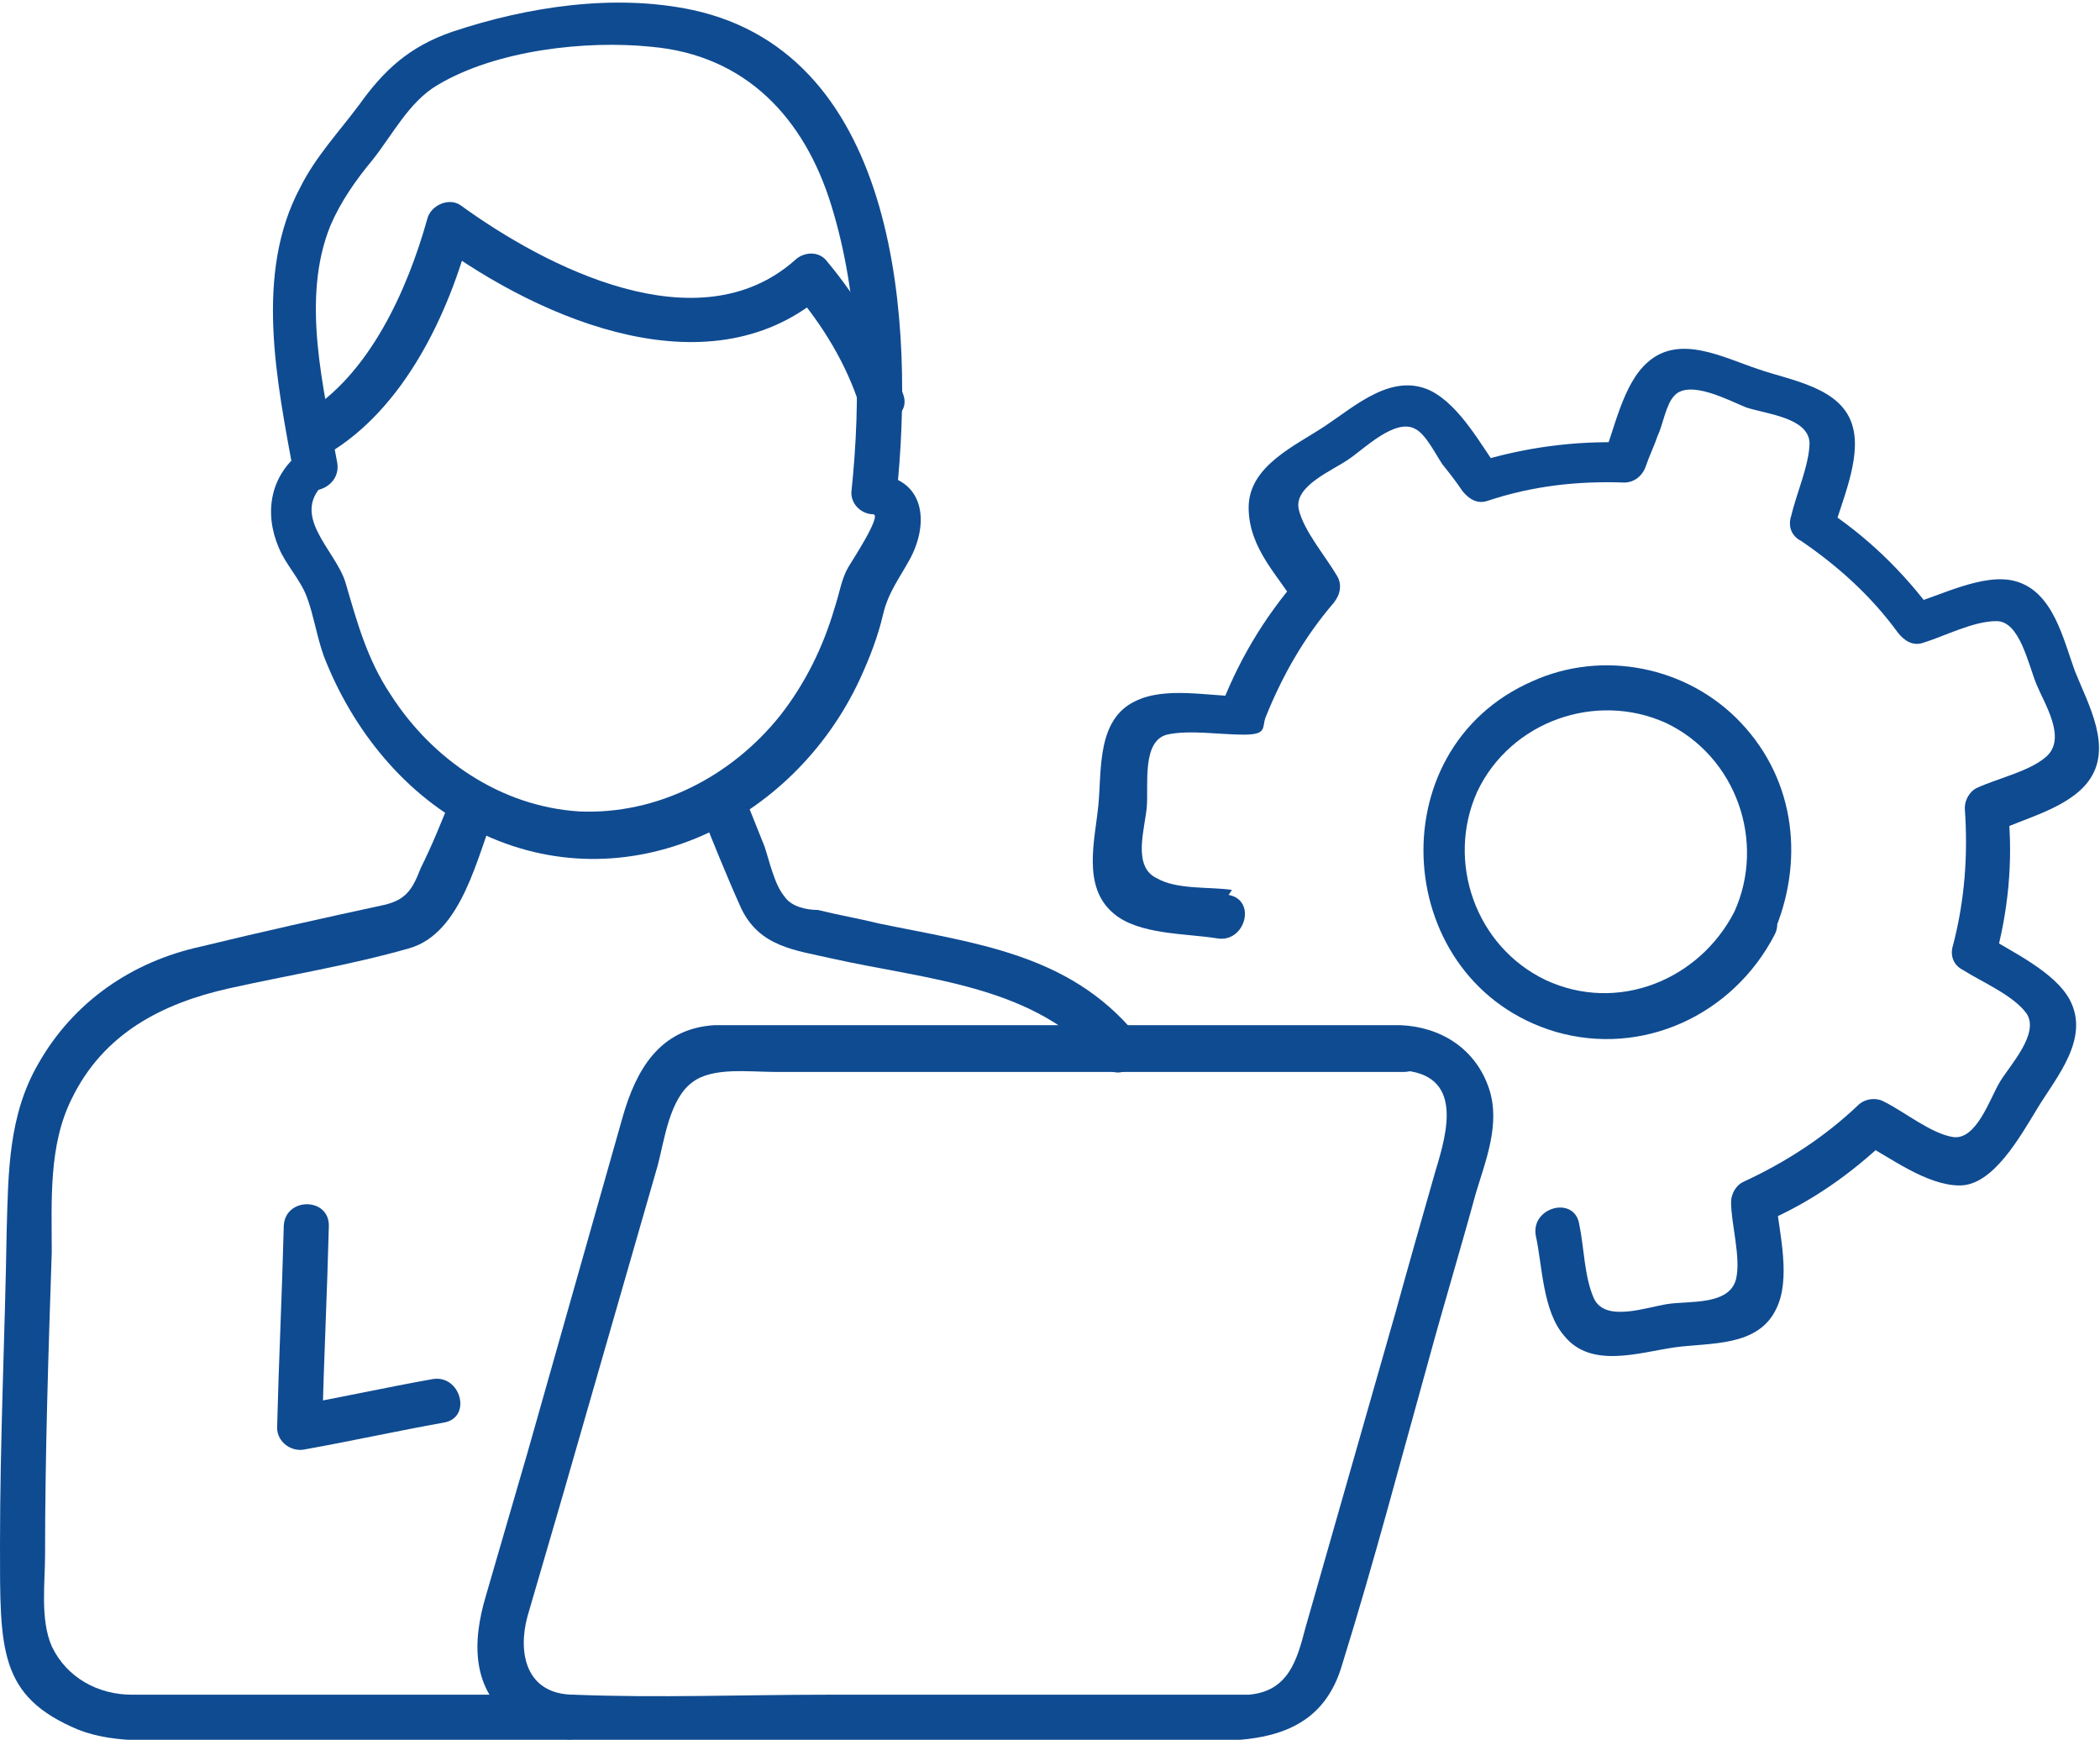 <?xml version="1.0" encoding="UTF-8"?>
<svg id="Layer_1" xmlns="http://www.w3.org/2000/svg" version="1.1" viewBox="0 0 125.8 104.2">
  <!-- Generator: Adobe Illustrator 29.0.1, SVG Export Plug-In . SVG Version: 2.1.0 Build 192)  -->
  <defs>
    <style>
      .st0 {
        fill: #0f4b91;
      }
    </style>
  </defs>
  <path class="st0" d="M73.8,53.3c-1.3-.2-3.3,0-4.5-.7-1.5-.7-.7-3-.6-4.3s-.3-3.9,1.2-4.3c1.3-.3,3.2,0,4.6,0s1.1-.4,1.3-1c1-2.5,2.3-4.8,4.1-6.9.4-.5.5-1.1.2-1.6-.7-1.2-2-2.7-2.3-4-.3-1.4,2-2.3,3-3,.9-.6,2.8-2.5,4-1.8.6.3,1.2,1.5,1.6,2.1.4.5.8,1,1.2,1.6.4.5.9.8,1.5.6,2.7-.9,5.4-1.2,8.2-1.1.6,0,1.1-.4,1.3-1,.2-.6.5-1.2.7-1.8.3-.6.5-1.9,1-2.4.9-1,3.3.3,4.3.7,1.2.4,3.7.6,3.8,2.1,0,1.3-.8,3.1-1.1,4.4-.2.6,0,1.2.6,1.5,2.2,1.5,4.2,3.3,5.8,5.5.4.5.9.8,1.5.6,1.3-.4,3-1.3,4.4-1.3s1.9,2.6,2.4,3.8,1.8,3.2.6,4.3c-1,.9-2.9,1.3-4.2,1.9-.4.2-.7.7-.7,1.2.2,2.8,0,5.5-.7,8.2-.2.6,0,1.2.6,1.5,1.1.7,3,1.5,3.8,2.6.8,1.2-1,3.1-1.6,4.1-.6,1-1.4,3.5-2.8,3.3-1.3-.2-2.9-1.5-4.1-2.1-.5-.3-1.2-.2-1.6.2-2,1.9-4.3,3.4-6.9,4.6-.4.2-.7.7-.7,1.2,0,1.3.6,3.3.3,4.6-.4,1.6-2.8,1.3-4.1,1.5-1.3.2-3.7,1.1-4.4-.3-.6-1.3-.6-3.1-.9-4.5-.3-1.7-2.9-1-2.6.7.4,1.8.4,4.5,1.7,6,1.6,2,4.5,1,6.6.7s5,0,6.1-2.3c.9-1.8.2-4.5,0-6.4-.2.4-.4.8-.7,1.2,2.8-1.2,5.2-2.9,7.4-5-.5,0-1.1,0-1.6.2,1.7.9,3.9,2.6,5.9,2.6s3.6-2.9,4.7-4.7c1.1-1.8,3.1-4.1,1.9-6.4-.9-1.7-3.5-2.9-5.1-3.9.2.5.4,1,.6,1.5.8-2.9,1.1-5.9.8-8.9-.2.4-.4.8-.7,1.2,1.7-.8,4.3-1.4,5.5-3,1.5-2,0-4.6-.8-6.6-.7-1.9-1.3-4.8-3.6-5.4-1.9-.5-4.5.9-6.3,1.4.5.2,1,.4,1.5.6-1.9-2.6-4.1-4.7-6.7-6.4.2.5.4,1,.6,1.5.5-1.8,1.7-4.4,1.2-6.3-.6-2.4-3.7-2.8-5.7-3.5-2.1-.7-4.7-2.1-6.6-.4-1.5,1.3-2,4.1-2.7,5.8.4-.3.9-.7,1.3-1-3-.1-6,.3-8.9,1.2l1.5.6c-1.1-1.5-2.4-4-4.2-4.9-2.3-1.1-4.5.9-6.3,2.1s-4.6,2.4-4.6,4.9,1.9,4.2,2.8,5.8c0-.5,0-1.1.2-1.6-2.1,2.4-3.7,5.1-4.8,8.1.4-.3.9-.7,1.3-1-1.9,0-4.5-.6-6.3.3-2.3,1.1-2,4.1-2.2,6.2-.2,2.1-1,4.9.9,6.5,1.5,1.3,4.4,1.2,6.2,1.5,1.7.3,2.4-2.3.7-2.6l.2-.3Z"/>
  <path class="st0" d="M103.9,54.6c-2.1,4.1-7,6.1-11.3,4.1-4.2-2-6-7.1-4.1-11.3,2-4.2,7.1-6,11.3-4.1,4.2,2,6,7.1,4.1,11.3-.7,1.6,1.6,2.9,2.3,1.4,1.9-4.3,1.4-9.2-1.9-12.7-3.2-3.4-8.3-4.4-12.5-2.5-9.4,4.1-8.4,18.1,1.4,21,5.2,1.5,10.6-1,13.1-5.8.8-1.5-1.5-2.9-2.3-1.4h0Z"/>
  <path class="st0" d="M83.9,61.4h-41.1c-3.3.2-4.7,2.7-5.5,5.5-1.9,6.7-3.8,13.4-5.7,20.1l-2.5,8.6c-.8,2.7-.9,5.6,1.7,7.5,1.7,1.3,3.8,1.1,5.8,1.1h32.1c4.5,0,10.1,1,11.7-4.5,1.9-6.1,3.5-12.2,5.2-18.3.9-3.3,1.9-6.6,2.8-9.9.6-2,1.5-4.2.8-6.3-.8-2.4-2.9-3.7-5.3-3.8-1.7,0-1.7,2.6,0,2.7,3.8.2,2.8,3.7,2.1,6-.8,2.8-1.6,5.6-2.4,8.5-1.8,6.3-3.6,12.6-5.4,18.9-.5,1.9-1,3.8-3.4,4h-25.3c-5,0-10.1.2-15.1,0-2.9,0-3.4-2.5-2.8-4.7.7-2.4,1.4-4.8,2.1-7.2,1.9-6.6,3.8-13.2,5.7-19.8.4-1.5.7-4,2.1-5,1.2-.9,3.4-.6,4.9-.6h37.7c1.7,0,1.7-2.7,0-2.7h-.2Z"/>
  <path class="st0" d="M19.6,27.2c4.6-2.7,7.3-8.4,8.6-13.4l-2,.8c6.3,4.6,16.5,9,23.3,2.9h-1.9c1.7,2,3.1,4.3,3.9,6.8.6,1.6,3.2.9,2.6-.7-1-2.9-2.6-5.6-4.6-8-.5-.6-1.4-.5-1.9,0-5.8,5.1-14.9.4-20-3.3-.7-.5-1.8,0-2,.8-1.2,4.3-3.5,9.4-7.4,11.7-1.5.9-.1,3.2,1.4,2.3h0Z"/>
  <path class="st0" d="M18,27.1c-1.8,1.4-2.2,3.6-1.3,5.7.4,1,1.3,1.9,1.7,3,.4,1.1.6,2.4,1,3.5,1.7,4.4,4.9,8.4,9.2,10.5,8.9,4.4,18.9-.5,22.9-9.1.6-1.3,1.1-2.6,1.4-3.9.3-1.3,1-2.2,1.6-3.3,1.2-2.2.9-4.9-2.1-5.1.4.4.9.9,1.3,1.3,1.1-10.2.2-26.4-12.2-29.1-4.7-1-9.9-.2-14.4,1.3-2.6.9-4.1,2.3-5.6,4.4-1.2,1.6-2.6,3.1-3.5,4.9-2.8,5.2-1.4,11.7-.4,17.2.3,1.7,2.9,1,2.6-.7-.8-4.4-2.2-9.8-.4-14.2.6-1.4,1.5-2.7,2.5-3.9,1.2-1.5,2.2-3.5,3.9-4.5,3.5-2.1,8.9-2.7,12.8-2.3,5.7.5,9.2,4.3,10.8,9.5,1.7,5.5,1.8,11.5,1.2,17.2,0,.8.7,1.3,1.3,1.3s-1.4,3-1.5,3.2c-.4.7-.5,1.5-.8,2.4-.7,2.4-1.8,4.6-3.3,6.5-2.9,3.6-7.3,5.9-12,5.7-4.7-.3-8.8-3.1-11.3-7-1.4-2.1-2-4.3-2.7-6.7-.6-2-3.5-4.1-1.1-6.1,1.4-1.1-.6-3-1.9-1.9l.3.2Z"/>
  <path class="st0" d="M17,73.4c-.1,4-.3,8.1-.4,12.1,0,.9.9,1.5,1.7,1.3,2.8-.5,5.5-1.1,8.3-1.6,1.7-.3,1-2.9-.7-2.6-2.8.5-5.5,1.1-8.3,1.6l1.7,1.3c.1-4,.3-8.1.4-12.1,0-1.7-2.6-1.7-2.7,0Z"/>
  <path class="st0" d="M27.1,47.6c-.6,1.5-1.2,3-1.9,4.4-.5,1.3-.9,1.9-2.2,2.2-3.7.8-7.3,1.6-11,2.5-4.1.9-7.6,3.3-9.7,7-1.8,3.1-1.8,6.5-1.9,10-.1,6.2-.4,12.5-.4,18.8s-.1,9.1,4.7,11.1c2.3.9,5.1.6,7.5.6h21.9c1.7,0,1.7-2.7,0-2.7H7.9c-2,0-3.9-1-4.8-2.9-.7-1.6-.4-3.8-.4-5.5,0-6,.2-12.1.4-18.1,0-3.1-.2-6.4,1.2-9.2,1.9-3.9,5.4-5.7,9.4-6.6,3.6-.8,7.3-1.4,10.8-2.4,3.2-.9,4.1-5.6,5.2-8.3.7-1.6-1.9-2.3-2.6-.7v-.2Z"/>
  <path class="st0" d="M41.9,48.4c.8,2,1.6,4,2.5,6,1.1,2.3,3.2,2.5,5.4,3,5.8,1.3,12.3,1.6,16.3,6.4,1.1,1.3,3-.6,1.9-1.9-4-4.8-9.6-5.4-15.4-6.6-1.2-.3-2.4-.5-3.6-.8-.7,0-1.6-.2-2-.8-.6-.7-.9-2.1-1.2-3-.4-1-.8-2-1.2-3-.7-1.6-3.3-.9-2.6.7h-.1Z"/>
</svg>